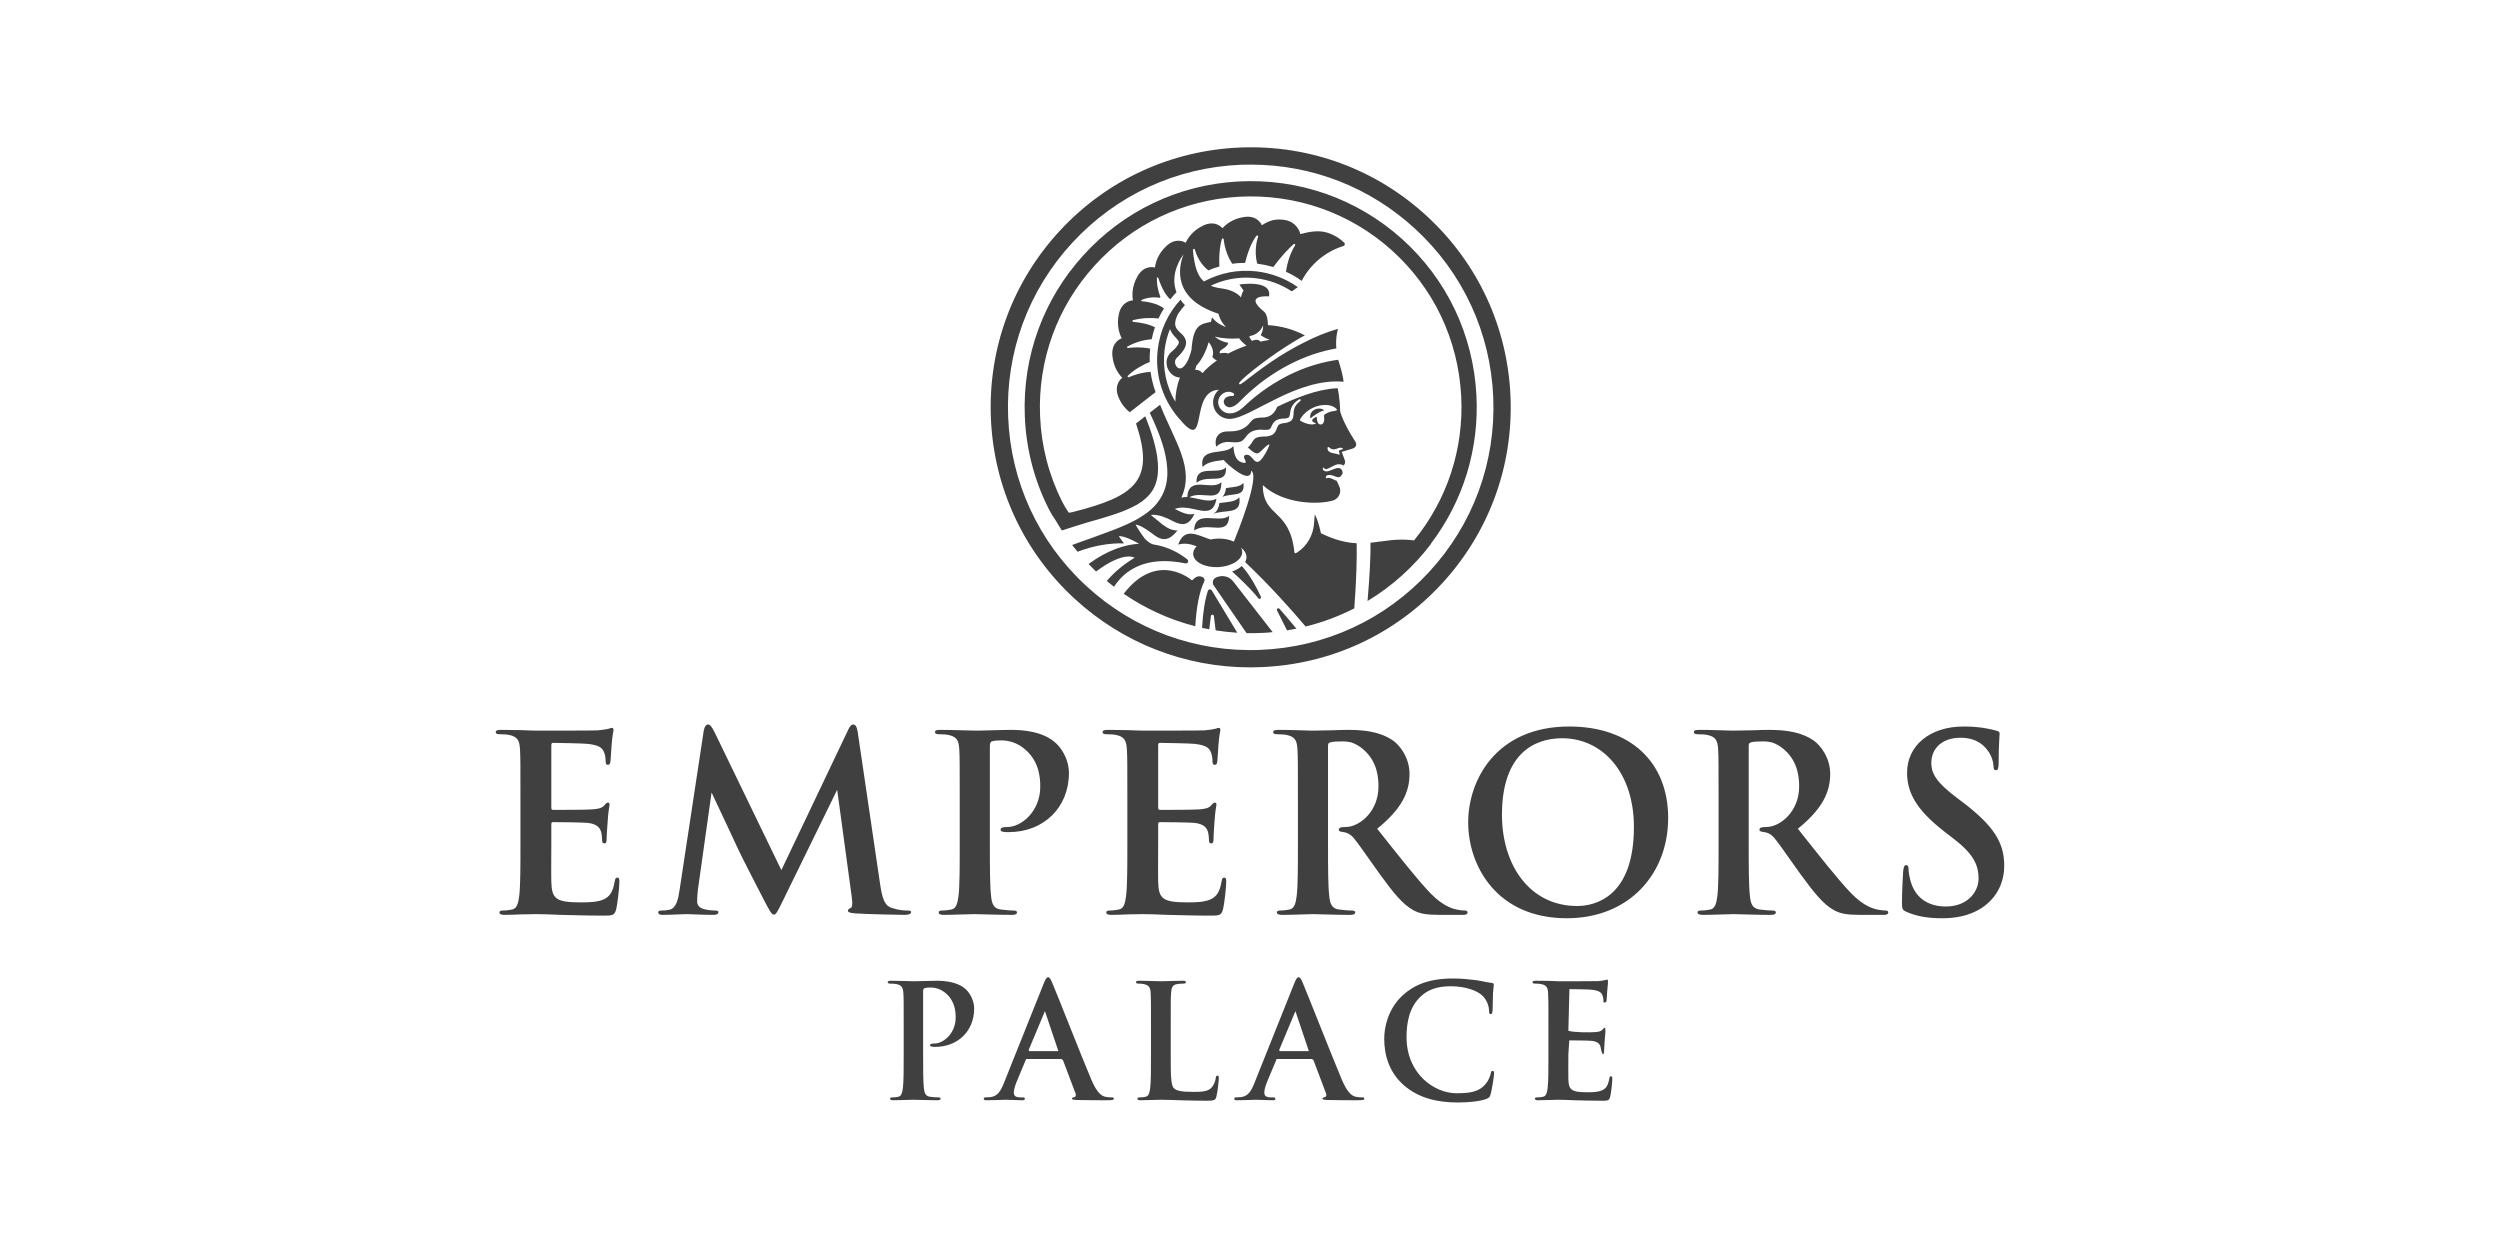 <?xml version="1.0" encoding="UTF-8" standalone="no"?>
<svg version="1.1" xmlns="http://www.w3.org/2000/svg" xmlns:xlink="http://www.w3.org/1999/xlink" width="200" height="100">
	<path id="dp_path001" transform="matrix(1,0,0,1,-309.099,-1205.61)" fill="#404040" fill-rule="evenodd" stroke="none" stroke-width="0" d="M 381.987,1278.58 C 381.987,1278.46 381.851,1278.45 381.672,1278.45 C 381.416,1278.45 381.025,1278.43 380.46,1278.25 C 379.869,1278.07 379.676,1277.51 379.497,1276.27 L 377.717,1264.18 C 377.659,1263.77 377.541,1263.57 377.364,1263.57 C 377.189,1263.57 377.071,1263.73 376.933,1264.04 L 371.608,1275.22 L 366.261,1264.18 C 366.005,1263.67 365.888,1263.57 365.732,1263.57 C 365.575,1263.57 365.457,1263.75 365.396,1264.08 L 363.46,1276.84 C 363.363,1277.51 363.204,1278.27 362.656,1278.39 C 362.361,1278.45 362.225,1278.45 362.069,1278.45 C 361.873,1278.45 361.756,1278.48 361.756,1278.58 C 361.756,1278.76 361.913,1278.8 362.108,1278.8 C 362.736,1278.8 363.676,1278.74 364.047,1278.74 C 364.4,1278.74 365.28,1278.8 366.101,1278.8 C 366.399,1278.8 366.573,1278.76 366.573,1278.58 C 366.573,1278.48 366.437,1278.45 366.28,1278.45 C 366.083,1278.45 365.809,1278.43 365.457,1278.35 C 365.123,1278.27 364.871,1278.09 364.871,1277.72 C 364.871,1277.41 364.891,1277.15 364.928,1276.8 L 366.025,1269.01 C 366.712,1270.48 367.885,1272.95 368.064,1273.36 C 368.299,1273.9 369.843,1276.9 370.313,1277.8 C 370.628,1278.39 370.824,1278.78 371.001,1278.78 C 371.173,1278.78 371.273,1278.6 371.723,1277.68 L 376.073,1268.79 L 377.245,1277.41 C 377.325,1277.96 377.265,1278.21 377.149,1278.25 C 377.011,1278.31 376.933,1278.37 376.933,1278.46 C 376.933,1278.58 377.051,1278.64 377.5,1278.68 C 378.285,1278.74 380.985,1278.8 381.477,1278.8 C 381.751,1278.8 381.987,1278.74 381.987,1278.58 Z M 358.395,1278.35 C 358.492,1277.96 358.648,1276.63 358.648,1276.17 C 358.648,1275.98 358.648,1275.82 358.492,1275.82 C 358.355,1275.82 358.315,1275.9 358.275,1276.12 C 358.139,1276.92 357.905,1277.33 357.393,1277.56 C 356.885,1277.8 356.064,1277.8 355.555,1277.8 C 353.557,1277.8 353.243,1277.51 353.205,1276.15 C 353.185,1275.59 353.205,1273.79 353.205,1273.12 L 353.205,1271.58 C 353.205,1271.46 353.224,1271.38 353.321,1271.38 C 353.792,1271.38 355.731,1271.4 356.103,1271.44 C 356.828,1271.52 357.101,1271.81 357.199,1272.2 C 357.256,1272.45 357.256,1272.71 357.277,1272.91 C 357.277,1273 357.317,1273.08 357.453,1273.08 C 357.629,1273.08 357.629,1272.87 357.629,1272.71 C 357.629,1272.58 357.669,1271.79 357.708,1271.4 C 357.765,1270.4 357.865,1270.09 357.865,1269.97 C 357.865,1269.85 357.804,1269.82 357.727,1269.82 C 357.629,1269.82 357.552,1269.91 357.413,1270.07 C 357.239,1270.26 356.945,1270.33 356.475,1270.36 C 356.025,1270.4 353.773,1270.4 353.341,1270.4 C 353.224,1270.4 353.205,1270.33 353.205,1270.19 L 353.205,1265.23 C 353.205,1265.1 353.243,1265.04 353.341,1265.04 C 353.732,1265.04 355.789,1265.08 356.121,1265.12 C 357.101,1265.23 357.297,1265.47 357.435,1265.82 C 357.532,1266.06 357.552,1266.39 357.552,1266.53 C 357.552,1266.7 357.592,1266.8 357.727,1266.8 C 357.865,1266.8 357.905,1266.68 357.924,1266.59 C 357.963,1266.35 358.003,1265.49 358.023,1265.29 C 358.081,1264.39 358.177,1264.16 358.177,1264.02 C 358.177,1263.92 358.159,1263.84 358.061,1263.84 C 357.963,1263.84 357.844,1263.9 357.747,1263.92 C 357.592,1263.96 357.277,1264 356.907,1264.04 C 356.533,1264.06 352.636,1264.06 352.009,1264.06 C 351.736,1264.06 351.284,1264.04 350.775,1264.02 C 350.287,1264.02 349.717,1264 349.189,1264 C 348.896,1264 348.76,1264.04 348.76,1264.18 C 348.76,1264.31 348.876,1264.35 349.091,1264.35 C 349.367,1264.35 349.697,1264.37 349.855,1264.41 C 350.501,1264.55 350.659,1264.86 350.697,1265.53 C 350.735,1266.16 350.735,1266.7 350.735,1269.68 L 350.735,1273.12 C 350.735,1274.92 350.735,1276.47 350.637,1277.29 C 350.559,1277.86 350.461,1278.29 350.069,1278.37 C 349.895,1278.4 349.66,1278.45 349.367,1278.45 C 349.131,1278.45 349.052,1278.5 349.052,1278.6 C 349.052,1278.74 349.189,1278.8 349.445,1278.8 C 349.835,1278.8 350.347,1278.78 350.797,1278.76 C 351.265,1278.76 351.697,1278.74 351.911,1278.74 C 352.5,1278.74 353.107,1278.76 353.948,1278.8 C 354.789,1278.81 355.865,1278.86 357.336,1278.86 C 358.081,1278.86 358.257,1278.86 358.395,1278.35 Z M 416.753,1271.77 C 416.341,1271.77 416.203,1271.83 416.203,1271.99 C 416.203,1272.12 416.341,1272.14 416.52,1272.17 C 417.084,1272.23 417.349,1272.58 417.551,1272.85 L 417.661,1272.99 C 418.008,1273.44 418.795,1274.59 419.491,1275.55 C 420.584,1277.06 421.329,1277.97 422.172,1278.43 C 422.68,1278.7 423.171,1278.8 424.267,1278.8 L 426.128,1278.8 C 426.363,1278.8 426.5,1278.76 426.5,1278.6 C 426.5,1278.5 426.423,1278.45 426.264,1278.45 C 426.109,1278.45 425.932,1278.43 425.716,1278.39 C 425.423,1278.33 424.62,1278.19 423.524,1277.06 C 422.369,1275.84 421.017,1274.1 419.273,1271.91 C 421.251,1270.31 421.861,1268.97 421.861,1267.52 C 421.861,1266.22 421.076,1265.22 420.527,1264.84 C 419.629,1264.23 418.545,1264.05 417.485,1264.01 L 417.044,1264 L 416.925,1264 C 416.577,1264 416.2,1264.01 415.787,1264.03 C 415.211,1264.04 414.589,1264.06 414.163,1264.06 L 414.017,1264.06 C 413.511,1264.05 412.415,1264 411.385,1264 C 411.092,1264 410.955,1264.04 410.955,1264.18 C 410.955,1264.31 411.072,1264.35 411.288,1264.35 C 411.561,1264.35 411.893,1264.37 412.052,1264.41 C 412.697,1264.55 412.855,1264.86 412.893,1265.53 C 412.932,1266.16 412.932,1266.7 412.932,1269.68 L 412.932,1273.12 C 412.932,1274.92 412.932,1276.47 412.833,1277.29 C 412.759,1277.86 412.657,1278.29 412.267,1278.37 C 412.091,1278.4 411.855,1278.45 411.561,1278.45 C 411.328,1278.45 411.248,1278.5 411.248,1278.6 C 411.248,1278.74 411.385,1278.8 411.735,1278.8 C 412.508,1278.8 413.716,1278.74 414.141,1278.74 C 414.472,1278.74 415.887,1278.8 417.001,1278.8 L 417.143,1278.8 C 417.359,1278.8 417.516,1278.74 417.516,1278.6 C 417.516,1278.5 417.419,1278.45 417.2,1278.45 C 416.907,1278.45 416.479,1278.4 416.203,1278.37 C 415.616,1278.29 415.499,1277.86 415.439,1277.31 C 415.341,1276.47 415.341,1274.92 415.341,1273.12 L 415.341,1265.29 C 415.341,1265.23 415.344,1265.18 415.355,1265.14 C 415.376,1265.07 415.423,1265.03 415.513,1265 C 415.709,1264.94 416.063,1264.92 416.551,1264.92 C 416.752,1264.92 416.967,1264.95 417.195,1265 C 417.523,1265.11 417.883,1265.3 418.219,1265.61 C 419.319,1266.59 419.376,1267.9 419.376,1268.54 C 419.376,1270.54 417.848,1271.77 416.753,1271.77 Z M 389.751,1238.98 C 389.957,1244.16 392.172,1248.95 395.984,1252.47 C 399.796,1255.99 404.748,1257.81 409.933,1257.6 C 415.116,1257.39 419.908,1255.18 423.425,1251.37 C 426.944,1247.56 428.767,1242.6 428.559,1237.42 C 428.351,1232.24 426.137,1227.44 422.325,1223.93 C 418.709,1220.59 414.065,1218.78 409.173,1218.78 C 408.908,1218.78 408.643,1218.78 408.376,1218.79 C 403.192,1219 398.401,1221.22 394.883,1225.03 C 391.365,1228.84 389.543,1233.79 389.751,1238.98 Z M 388.369,1239.03 C 388.147,1233.48 390.099,1228.17 393.867,1224.09 C 397.636,1220.01 402.768,1217.64 408.32,1217.41 C 413.872,1217.19 419.179,1219.14 423.261,1222.91 C 427.345,1226.68 429.717,1231.81 429.94,1237.36 C 430.163,1242.92 428.209,1248.22 424.441,1252.31 C 420.673,1256.39 415.54,1258.76 409.988,1258.98 C 409.703,1258.99 409.417,1259 409.135,1259 C 403.893,1259 398.92,1257.06 395.047,1253.49 C 390.964,1249.72 388.592,1244.58 388.369,1239.03 Z M 384.232,1264.35 C 384.507,1264.35 384.839,1264.37 384.996,1264.41 C 385.643,1264.55 385.8,1264.86 385.839,1265.53 C 385.877,1266.16 385.877,1266.7 385.877,1269.68 L 385.877,1273.12 C 385.877,1274.92 385.877,1276.47 385.78,1277.29 C 385.701,1277.86 385.604,1278.29 385.213,1278.37 C 385.035,1278.4 384.8,1278.45 384.507,1278.45 C 384.269,1278.45 384.196,1278.5 384.196,1278.6 C 384.196,1278.74 384.332,1278.8 384.585,1278.8 C 385.368,1278.8 386.601,1278.74 387.052,1278.74 C 387.563,1278.74 388.795,1278.8 390.087,1278.8 C 390.304,1278.8 390.46,1278.74 390.46,1278.6 C 390.46,1278.5 390.361,1278.45 390.147,1278.45 C 389.852,1278.45 389.423,1278.4 389.148,1278.37 C 388.56,1278.29 388.443,1277.86 388.387,1277.31 C 388.288,1276.47 388.288,1274.92 388.288,1273.12 L 388.288,1265.29 C 388.288,1265.08 388.345,1264.96 388.443,1264.92 C 388.62,1264.86 388.913,1264.84 389.205,1264.84 C 389.656,1264.84 390.46,1264.96 391.163,1265.61 C 392.263,1266.59 392.32,1267.9 392.32,1268.54 C 392.32,1270.54 390.792,1271.77 389.696,1271.77 C 389.285,1271.77 389.148,1271.83 389.148,1271.99 C 389.148,1272.12 389.285,1272.14 389.383,1272.16 C 389.48,1272.18 389.696,1272.18 389.795,1272.18 C 392.576,1272.18 394.613,1270.23 394.613,1267.45 C 394.613,1266.41 394.063,1265.53 393.632,1265.12 C 393.32,1264.83 392.439,1264 389.992,1264 C 389.091,1264 387.952,1264.06 387.151,1264.06 C 386.601,1264.06 385.368,1264 384.332,1264 C 384.036,1264 383.899,1264.04 383.899,1264.18 C 383.899,1264.31 384.019,1264.35 384.232,1264.35 Z M 380.115,1284.18 C 380.115,1284.27 380.191,1284.3 380.331,1284.3 C 380.508,1284.3 380.723,1284.31 380.824,1284.34 C 381.241,1284.42 381.341,1284.63 381.368,1285.06 C 381.395,1285.46 381.395,1285.82 381.395,1287.74 L 381.395,1289.97 C 381.395,1291.13 381.395,1292.13 381.331,1292.65 C 381.28,1293.03 381.215,1293.3 380.964,1293.35 C 380.849,1293.38 380.696,1293.4 380.508,1293.4 C 380.357,1293.4 380.305,1293.44 380.305,1293.5 C 380.305,1293.59 380.395,1293.63 380.559,1293.63 C 381.064,1293.63 381.861,1293.59 382.151,1293.59 C 382.483,1293.59 383.279,1293.63 384.111,1293.63 C 384.249,1293.63 384.353,1293.59 384.353,1293.5 C 384.353,1293.44 384.289,1293.4 384.152,1293.4 C 383.963,1293.4 383.683,1293.38 383.503,1293.35 C 383.125,1293.3 383.049,1293.03 383.012,1292.67 C 382.949,1292.13 382.949,1291.13 382.949,1289.97 L 382.949,1284.91 C 382.949,1284.76 382.987,1284.69 383.049,1284.67 C 383.163,1284.63 383.353,1284.61 383.543,1284.61 C 383.835,1284.61 384.353,1284.69 384.807,1285.11 C 385.515,1285.74 385.552,1286.59 385.552,1287.01 C 385.552,1288.29 384.567,1289.09 383.861,1289.09 C 383.593,1289.09 383.503,1289.13 383.503,1289.23 C 383.503,1289.32 383.593,1289.33 383.657,1289.34 C 383.721,1289.36 383.861,1289.36 383.923,1289.36 C 385.719,1289.36 387.032,1288.09 387.032,1286.3 C 387.032,1285.63 386.677,1285.06 386.403,1284.79 C 386.199,1284.6 385.631,1284.07 384.049,1284.07 C 383.467,1284.07 382.732,1284.11 382.215,1284.11 C 381.861,1284.11 381.064,1284.07 380.395,1284.07 C 380.205,1284.07 380.115,1284.1 380.115,1284.18 Z M 399.185,1277.29 C 399.109,1277.86 399.011,1278.29 398.62,1278.37 C 398.44,1278.4 398.205,1278.45 397.915,1278.45 C 397.68,1278.45 397.601,1278.5 397.601,1278.6 C 397.601,1278.74 397.736,1278.8 397.993,1278.8 C 398.384,1278.8 398.893,1278.78 399.345,1278.76 C 399.815,1278.76 400.244,1278.74 400.459,1278.74 C 401.047,1278.74 401.655,1278.76 402.499,1278.8 C 403.34,1278.81 404.417,1278.86 405.884,1278.86 C 406.627,1278.86 406.804,1278.86 406.941,1278.35 C 407.04,1277.96 407.196,1276.63 407.196,1276.17 C 407.196,1275.98 407.196,1275.82 407.04,1275.82 C 406.901,1275.82 406.864,1275.9 406.825,1276.12 C 406.689,1276.92 406.455,1277.33 405.943,1277.56 C 405.435,1277.8 404.612,1277.8 404.103,1277.8 C 402.104,1277.8 401.792,1277.51 401.753,1276.15 C 401.733,1275.59 401.753,1273.79 401.753,1273.12 L 401.753,1271.58 C 401.753,1271.46 401.773,1271.38 401.869,1271.38 C 402.34,1271.38 404.28,1271.4 404.652,1271.44 C 405.375,1271.52 405.649,1271.81 405.747,1272.2 C 405.808,1272.45 405.808,1272.71 405.825,1272.91 C 405.825,1273 405.865,1273.08 406.004,1273.08 C 406.18,1273.08 406.18,1272.87 406.18,1272.71 C 406.18,1272.58 406.217,1271.79 406.256,1271.4 C 406.315,1270.4 406.415,1270.09 406.415,1269.97 C 406.415,1269.85 406.355,1269.82 406.279,1269.82 C 406.18,1269.82 406.1,1269.91 405.964,1270.07 C 405.785,1270.26 405.493,1270.33 405.024,1270.36 C 404.572,1270.4 402.321,1270.4 401.889,1270.4 C 401.773,1270.4 401.753,1270.33 401.753,1270.19 L 401.753,1265.23 C 401.753,1265.1 401.792,1265.04 401.889,1265.04 C 402.281,1265.04 404.337,1265.08 404.671,1265.12 C 405.649,1265.23 405.844,1265.47 405.983,1265.82 C 406.084,1266.06 406.1,1266.39 406.1,1266.53 C 406.1,1266.7 406.14,1266.8 406.279,1266.8 C 406.415,1266.8 406.455,1266.68 406.473,1266.59 C 406.513,1266.35 406.552,1265.49 406.569,1265.29 C 406.627,1264.39 406.727,1264.16 406.727,1264.02 C 406.727,1263.92 406.709,1263.84 406.611,1263.84 C 406.513,1263.84 406.395,1263.9 406.296,1263.92 C 406.14,1263.96 405.825,1264 405.453,1264.04 C 405.08,1264.06 401.184,1264.06 400.557,1264.06 C 400.284,1264.06 399.832,1264.04 399.324,1264.02 C 398.835,1264.02 398.267,1264 397.736,1264 C 397.444,1264 397.307,1264.04 397.307,1264.18 C 397.307,1264.31 397.424,1264.35 397.639,1264.35 C 397.915,1264.35 398.245,1264.37 398.404,1264.41 C 399.049,1264.55 399.207,1264.86 399.247,1265.53 C 399.287,1266.16 399.287,1266.7 399.287,1269.68 L 399.287,1273.12 C 399.287,1274.92 399.287,1276.47 399.185,1277.29 Z M 406.412,1293.33 C 406.515,1292.96 406.604,1292.01 406.604,1291.87 C 406.604,1291.72 406.592,1291.66 406.5,1291.66 C 406.4,1291.66 406.375,1291.73 406.361,1291.85 C 406.337,1292.09 406.185,1292.44 406.033,1292.61 C 405.717,1292.95 405.223,1292.96 404.553,1292.96 C 403.569,1292.96 403.239,1292.87 403.025,1292.68 C 402.757,1292.46 402.757,1291.58 402.757,1289.97 L 402.757,1287.74 C 402.757,1285.82 402.757,1285.46 402.784,1285.06 C 402.809,1284.61 402.909,1284.4 403.252,1284.34 C 403.403,1284.31 403.605,1284.3 403.744,1284.3 C 403.896,1284.3 403.971,1284.27 403.971,1284.18 C 403.971,1284.1 403.884,1284.07 403.705,1284.07 C 403.212,1284.07 402.291,1284.11 401.988,1284.11 C 401.644,1284.11 400.849,1284.07 400.255,1284.07 C 400.063,1284.07 399.977,1284.1 399.977,1284.18 C 399.977,1284.27 400.051,1284.3 400.189,1284.3 C 400.355,1284.3 400.505,1284.31 400.609,1284.34 C 401.027,1284.42 401.128,1284.63 401.153,1285.06 C 401.177,1285.46 401.177,1285.82 401.177,1287.74 L 401.177,1289.97 C 401.177,1291.13 401.177,1292.13 401.115,1292.65 C 401.063,1293.03 401.001,1293.3 400.748,1293.35 C 400.635,1293.38 400.481,1293.4 400.292,1293.4 C 400.14,1293.4 400.089,1293.44 400.089,1293.5 C 400.089,1293.59 400.179,1293.63 400.343,1293.63 C 400.596,1293.63 400.923,1293.62 401.213,1293.61 C 401.519,1293.61 401.796,1293.59 401.936,1293.59 C 402.455,1293.59 402.909,1293.61 403.48,1293.63 C 404.049,1293.64 404.707,1293.67 405.616,1293.67 C 406.276,1293.67 406.337,1293.61 406.412,1293.33 Z M 413.808,1289.7 L 412.733,1286.5 L 411.432,1289.61 L 411.481,1289.7 Z M 418.248,1293.5 C 418.248,1293.61 418.135,1293.63 417.667,1293.63 C 417.211,1293.63 416.288,1293.63 415.276,1293.61 C 415.047,1293.59 414.899,1293.59 414.899,1293.5 C 414.899,1293.43 414.947,1293.4 415.075,1293.39 C 415.16,1293.37 415.252,1293.25 415.189,1293.1 L 414.176,1290.42 L 414.051,1290.33 L 411.229,1290.33 L 410.432,1292.24 C 410.307,1292.56 410.243,1292.86 410.243,1293.01 C 410.243,1293.24 410.355,1293.4 410.748,1293.4 L 410.939,1293.4 C 411.089,1293.4 411.129,1293.43 411.129,1293.5 C 411.129,1293.61 411.053,1293.63 410.912,1293.63 C 410.507,1293.63 409.965,1293.59 409.573,1293.59 C 409.432,1293.59 408.737,1293.63 408.08,1293.63 C 407.916,1293.63 407.84,1293.61 407.84,1293.5 C 407.84,1293.43 407.892,1293.4 407.993,1293.4 C 408.105,1293.4 408.284,1293.39 408.381,1293.38 C 408.965,1293.3 409.207,1292.87 409.457,1292.24 L 412.633,1284.3 C 412.785,1283.93 412.86,1283.79 412.987,1283.79 C 413.101,1283.79 413.176,1283.91 413.303,1284.2 C 413.607,1284.89 415.631,1290.05 416.44,1291.97 C 416.92,1293.1 417.287,1293.28 417.553,1293.35 C 417.741,1293.39 417.935,1293.4 418.084,1293.4 C 418.185,1293.4 418.248,1293.42 418.248,1293.5 Z M 428.349,1293.15 C 428.476,1292.72 428.628,1291.62 428.628,1291.47 C 428.628,1291.37 428.604,1291.28 428.515,1291.28 C 428.415,1291.28 428.385,1291.33 428.349,1291.53 C 428.3,1291.76 428.135,1292.13 427.919,1292.36 C 427.413,1292.95 426.729,1293.07 425.607,1293.07 C 423.912,1293.07 421.623,1291.58 421.623,1288.57 C 421.623,1287.35 421.863,1286.15 422.785,1285.3 C 423.341,1284.79 424.064,1284.51 425.163,1284.51 C 426.327,1284.51 427.312,1284.86 427.731,1285.3 C 428.047,1285.63 428.211,1286.07 428.223,1286.46 C 428.223,1286.64 428.248,1286.74 428.349,1286.74 C 428.465,1286.74 428.488,1286.64 428.503,1286.45 C 428.527,1286.19 428.515,1285.5 428.54,1285.08 C 428.565,1284.64 428.604,1284.49 428.604,1284.39 C 428.604,1284.31 428.555,1284.25 428.415,1284.24 C 428.033,1284.2 427.628,1284.08 427.151,1284.02 C 426.565,1283.95 426.097,1283.89 425.315,1283.89 C 423.432,1283.89 422.229,1284.4 421.32,1285.23 C 420.107,1286.35 419.837,1287.84 419.837,1288.7 C 419.837,1289.92 420.168,1291.34 421.407,1292.43 C 422.559,1293.43 424.011,1293.81 425.744,1293.81 C 426.553,1293.81 427.516,1293.72 428.021,1293.52 C 428.235,1293.43 428.288,1293.37 428.349,1293.15 Z M 437.236,1293.67 C 437.716,1293.67 437.831,1293.67 437.917,1293.34 C 437.98,1293.09 438.083,1292.23 438.083,1291.94 C 438.083,1291.81 438.083,1291.71 437.98,1291.71 C 437.893,1291.71 437.869,1291.76 437.841,1291.9 C 437.753,1292.42 437.603,1292.68 437.273,1292.83 C 436.944,1292.99 436.412,1292.99 436.087,1292.99 C 434.793,1292.99 434.592,1292.8 434.568,1291.93 C 434.553,1291.56 434.568,1290.4 434.568,1289.97 L 434.641,1288.84 C 434.944,1288.84 436.199,1288.85 436.439,1288.88 C 436.904,1288.93 437.085,1289.12 437.147,1289.37 C 437.185,1289.53 437.185,1289.7 437.312,1289.94 C 437.424,1289.94 437.424,1289.8 437.424,1289.7 C 437.424,1289.61 437.452,1289.11 437.475,1288.85 C 437.513,1288.21 437.579,1288 437.488,1287.83 C 437.424,1287.83 437.375,1287.89 437.288,1287.99 C 437.171,1288.12 436.983,1288.16 436.677,1288.18 C 436.388,1288.21 434.932,1288.21 434.568,1288.07 L 434.653,1284.74 C 434.908,1284.74 436.236,1284.76 436.449,1284.79 C 437.085,1284.87 437.211,1285.02 437.299,1285.25 C 437.361,1285.4 437.375,1285.61 437.375,1285.7 C 437.375,1285.82 437.4,1285.88 437.615,1285.74 C 437.641,1285.59 437.665,1285.03 437.676,1284.91 C 437.716,1284.32 437.779,1284.17 437.705,1283.97 C 437.641,1283.97 437.564,1284.01 437.501,1284.02 C 437.4,1284.05 437.197,1284.07 436.959,1284.1 C 436.717,1284.11 434.2,1284.11 433.797,1284.11 C 433.619,1284.11 433.329,1284.1 433,1284.08 L 431.976,1284.07 C 431.787,1284.07 431.697,1284.1 431.697,1284.18 C 431.697,1284.27 431.772,1284.3 431.909,1284.3 C 432.088,1284.3 432.304,1284.31 432.405,1284.34 C 432.823,1284.42 432.923,1284.63 432.948,1285.06 C 432.973,1285.46 432.973,1285.82 432.973,1287.74 L 432.973,1289.97 C 432.973,1291.13 432.973,1292.13 432.909,1292.65 C 432.861,1293.03 432.796,1293.3 432.543,1293.35 C 432.431,1293.38 432.28,1293.4 432.088,1293.4 C 431.936,1293.4 431.888,1293.44 431.888,1293.5 C 431.888,1293.59 431.976,1293.63 432.139,1293.63 C 432.391,1293.63 432.721,1293.62 433.013,1293.61 C 433.317,1293.61 433.592,1293.59 433.733,1293.59 C 434.112,1293.59 434.504,1293.61 435.048,1293.63 C 435.592,1293.64 436.287,1293.67 437.236,1293.67 Z M 393.769,1289.7 L 392.695,1286.5 L 391.391,1289.61 L 391.443,1289.7 Z M 398.205,1293.5 C 398.205,1293.61 398.095,1293.63 397.628,1293.63 C 397.172,1293.63 396.251,1293.63 395.237,1293.61 C 395.008,1293.59 394.857,1293.59 394.857,1293.5 C 394.857,1293.43 394.908,1293.4 395.035,1293.39 C 395.123,1293.37 395.211,1293.25 395.148,1293.1 L 394.136,1290.42 L 394.011,1290.33 L 391.188,1290.33 L 390.395,1292.24 C 390.267,1292.56 390.204,1292.86 390.204,1293.01 C 390.204,1293.24 390.316,1293.4 390.709,1293.4 L 390.899,1293.4 C 391.051,1293.4 391.087,1293.43 391.087,1293.5 C 391.087,1293.61 391.013,1293.63 390.873,1293.63 C 390.468,1293.63 389.924,1293.59 389.533,1293.59 C 389.393,1293.59 388.697,1293.63 388.04,1293.63 C 387.877,1293.63 387.799,1293.61 387.799,1293.5 C 387.799,1293.43 387.852,1293.4 387.952,1293.4 C 388.065,1293.4 388.241,1293.39 388.343,1293.38 C 388.925,1293.3 389.165,1292.87 389.417,1292.24 L 392.593,1284.3 C 392.745,1283.93 392.821,1283.79 392.949,1283.79 C 393.063,1283.79 393.137,1283.91 393.263,1284.2 C 393.568,1284.89 395.589,1290.05 396.4,1291.97 C 396.881,1293.1 397.248,1293.28 397.513,1293.35 C 397.7,1293.39 397.892,1293.4 398.043,1293.4 C 398.145,1293.4 398.205,1293.42 398.205,1293.5 Z M 429.256,1270.79 C 429.256,1274.86 431.507,1278.09 435.268,1278.09 C 436.637,1278.09 439.812,1277.43 439.812,1271.77 C 439.812,1267.39 437.283,1264.67 434.073,1264.67 C 431.821,1264.67 429.256,1265.92 429.256,1270.79 Z M 434.641,1263.73 C 439.516,1263.73 442.552,1266.57 442.552,1271.05 C 442.552,1275.53 439.419,1279.07 434.447,1279.07 C 428.825,1279.07 426.553,1274.86 426.553,1271.4 C 426.553,1268.05 428.765,1263.73 434.641,1263.73 Z M 408.565,1244.24 C 408.287,1244.6 407.668,1244.56 407.179,1244.66 C 407.139,1244.97 407.043,1245.21 406.888,1245.36 C 407.687,1245.02 408.767,1245.43 408.565,1244.24 Z M 406.281,1232.54 C 406.281,1232.54 406.631,1232.9 407.367,1233.04 C 407.225,1233.52 406.547,1233.56 406.692,1233.88 C 407.013,1233.81 407.225,1233.84 407.357,1233.89 C 407.815,1233.65 408.307,1233.44 408.821,1233.26 C 408.44,1232.99 408.223,1232.67 408.223,1232.67 L 407.997,1232.69 C 407.655,1232.71 406.972,1232.71 406.281,1232.54 Z M 409.271,1232.88 C 409.624,1232.71 409.835,1232.82 409.948,1232.94 C 410.187,1232.88 410.428,1232.84 410.672,1232.8 C 410.243,1232.64 409.952,1232.42 409.952,1232.42 C 410.184,1232.04 410.149,1231.65 410.149,1231.65 C 409.797,1232.45 409.064,1232.49 409.064,1232.49 C 409.017,1232.65 409.271,1232.88 409.271,1232.88 Z M 406.449,1234.45 C 406.181,1234.33 406.084,1234.15 406.084,1234.15 C 406.324,1233.59 405.796,1232.98 405.796,1232.98 C 405.413,1234.3 404.809,1234.86 404.809,1234.86 L 404.713,1235.2 C 405.076,1235.18 405.257,1235.41 405.295,1235.46 C 405.613,1235.1 406.004,1234.76 406.449,1234.45 Z M 403.492,1235.81 C 403.449,1235.81 403.408,1235.81 403.365,1235.8 C 403.228,1235.78 403.1,1235.73 402.989,1235.66 C 402.88,1235.59 402.784,1235.5 402.708,1235.41 C 402.553,1235.22 402.459,1234.99 402.431,1234.75 C 402.4,1234.51 402.449,1234.25 402.579,1234.04 C 402.641,1233.93 402.725,1233.84 402.812,1233.76 C 402.875,1233.71 402.937,1233.65 402.996,1233.6 C 403.113,1233.49 403.223,1233.37 403.301,1233.25 C 403.341,1233.2 403.372,1233.14 403.389,1233.09 C 403.407,1233.04 403.411,1233.01 403.407,1232.98 C 403.403,1232.94 403.387,1232.9 403.352,1232.85 C 403.317,1232.8 403.268,1232.74 403.212,1232.68 C 403.1,1232.55 402.963,1232.42 402.848,1232.24 C 402.785,1232.15 402.735,1232.04 402.699,1231.93 C 402.479,1232.47 402.331,1233.05 402.261,1233.65 C 402.095,1235.09 402.4,1236.52 403.125,1237.75 C 403.133,1237.06 403.263,1236.41 403.492,1235.81 Z M 398.88,1235.83 C 398.631,1235.58 398.169,1235 398.087,1234.05 C 397.996,1232.99 398.76,1232.7 398.836,1232.67 C 398.672,1232.36 398.405,1231.66 398.609,1230.73 C 398.839,1229.69 399.653,1229.64 399.735,1229.64 C 399.672,1229.29 399.624,1228.55 400.095,1227.72 C 400.624,1226.79 401.416,1226.99 401.493,1227.01 C 401.537,1226.66 401.712,1225.94 402.408,1225.29 C 403.189,1224.56 403.887,1224.99 403.955,1225.03 C 404.1,1224.71 404.483,1224.07 405.341,1223.66 C 406.303,1223.19 406.843,1223.8 406.895,1223.87 C 407.129,1223.6 407.684,1223.11 408.627,1222.97 C 409.683,1222.81 410.016,1223.55 410.047,1223.63 C 410.351,1223.45 410.897,1223.05 411.839,1223.2 C 412.893,1223.36 413.12,1224.26 413.127,1224.34 C 413.471,1224.26 414.387,1223.96 415.243,1224.21 C 415.935,1224.42 416.399,1224.79 416.64,1225.03 C 416.724,1225.11 416.688,1225.26 416.576,1225.29 C 415.117,1225.74 413.921,1226.76 413.235,1228.08 C 412.851,1227.8 412.425,1227.55 411.976,1227.35 C 412.025,1227 412.2,1226.03 412.707,1225.24 C 412.755,1225.16 412.657,1225.08 412.591,1225.14 C 412.213,1225.47 411.649,1226.05 410.964,1226.97 C 410.541,1226.85 410.109,1226.76 409.677,1226.7 C 409.559,1226.25 409.453,1225.45 409.747,1224.54 C 409.771,1224.46 409.669,1224.41 409.619,1224.47 C 409.377,1224.78 409.005,1225.42 408.707,1226.64 C 408.512,1226.64 408.32,1226.65 408.129,1226.66 C 407.976,1226.68 407.825,1226.69 407.675,1226.71 C 407.423,1226.32 407.084,1225.63 406.993,1224.75 C 406.985,1224.67 406.875,1224.66 406.851,1224.73 C 406.741,1225.07 406.603,1225.75 406.648,1226.93 C 406.347,1227.01 406.055,1227.12 405.771,1227.24 C 405.42,1226.99 404.913,1226.4 404.687,1225.57 C 404.664,1225.49 404.544,1225.5 404.543,1225.59 C 404.543,1225.64 404.543,1225.7 404.545,1225.77 C 404.669,1226.88 404.867,1227.65 405.411,1228.13 C 406.688,1227.44 408.145,1227.15 409.619,1227.32 C 410.829,1227.46 411.959,1227.9 412.924,1228.58 L 412.441,1228.92 C 411.587,1228.35 410.604,1227.99 409.556,1227.87 C 409.183,1227.82 408.809,1227.81 408.441,1227.83 C 407.576,1227.88 406.736,1228.09 405.959,1228.47 C 406.211,1228.57 406.509,1228.65 406.865,1228.69 C 407.653,1228.8 408.111,1229.09 408.376,1229.4 C 408.433,1229.07 408.584,1228.85 408.584,1228.85 C 408.425,1228.64 408.253,1228.37 408.253,1228.37 C 408.253,1228.37 410.885,1227.95 410.619,1229.32 C 410.619,1229.32 408.479,1229.14 410.232,1230.55 C 410.485,1230.76 410.529,1231.34 410.536,1231.62 C 411.533,1231.68 412.54,1231.94 413.492,1232.44 C 413.395,1232.49 413.299,1232.54 413.203,1232.59 C 412.752,1232.85 412.312,1233.12 411.879,1233.4 C 411.448,1233.68 411.025,1233.97 410.608,1234.27 C 410.192,1234.57 409.78,1234.88 409.379,1235.2 C 409.177,1235.36 408.981,1235.53 408.785,1235.69 C 408.589,1235.86 408.397,1236.03 408.237,1236.24 C 408.219,1236.26 408.216,1236.29 408.232,1236.32 C 408.253,1236.36 408.3,1236.37 408.336,1236.35 L 408.337,1236.35 C 408.559,1236.22 408.759,1236.06 408.959,1235.9 C 409.159,1235.75 409.361,1235.59 409.565,1235.44 C 409.972,1235.13 410.383,1234.84 410.804,1234.55 C 411.645,1233.98 412.52,1233.46 413.421,1233.01 C 414.297,1232.56 415.201,1232.18 416.132,1231.92 C 416.02,1232.36 415.969,1232.82 415.993,1233.3 C 415.997,1233.36 416.003,1233.42 416.008,1233.48 C 415.365,1233.6 414.733,1233.76 414.119,1233.97 C 412.989,1234.36 411.923,1234.89 410.935,1235.54 C 410.44,1235.86 409.964,1236.21 409.512,1236.59 C 409.285,1236.78 409.064,1236.97 408.848,1237.17 C 408.741,1237.27 408.635,1237.38 408.532,1237.48 C 408.427,1237.59 408.327,1237.69 408.228,1237.78 C 408.032,1237.97 407.836,1238.12 407.62,1238.17 C 407.592,1238.17 407.565,1238.18 407.537,1238.19 C 407.509,1238.19 407.48,1238.19 407.46,1238.19 C 407.415,1238.19 407.369,1238.19 407.325,1238.17 C 407.235,1238.14 407.151,1238.08 407.092,1238.01 C 407.033,1237.93 407,1237.83 406.997,1237.75 C 406.996,1237.66 407.032,1237.57 407.097,1237.49 C 407.163,1237.41 407.256,1237.36 407.356,1237.33 C 407.46,1237.29 407.569,1237.28 407.696,1237.29 L 407.707,1237.29 C 407.744,1237.29 407.783,1237.28 407.808,1237.24 C 407.847,1237.19 407.837,1237.12 407.787,1237.08 C 407.649,1236.98 407.459,1236.93 407.279,1236.96 C 407.097,1236.98 406.927,1237.08 406.795,1237.21 C 406.663,1237.34 406.565,1237.52 406.553,1237.73 C 406.543,1237.93 406.604,1238.12 406.715,1238.28 C 406.825,1238.44 406.983,1238.56 407.165,1238.63 C 407.256,1238.66 407.355,1238.68 407.455,1238.68 C 407.507,1238.68 407.549,1238.68 407.593,1238.67 C 407.637,1238.67 407.68,1238.66 407.724,1238.66 C 407.899,1238.62 408.063,1238.55 408.204,1238.46 C 408.348,1238.37 408.471,1238.27 408.585,1238.17 C 408.699,1238.07 408.803,1237.97 408.905,1237.87 C 409.012,1237.78 409.116,1237.68 409.224,1237.59 C 409.439,1237.41 409.659,1237.23 409.885,1237.06 C 410.336,1236.72 410.807,1236.4 411.293,1236.12 C 412.264,1235.54 413.3,1235.08 414.372,1234.77 C 414.956,1234.6 415.552,1234.47 416.152,1234.39 C 416.291,1234.81 416.527,1235.57 416.585,1236.15 C 412.825,1235.82 409.204,1239.03 407.543,1239.12 C 406.811,1239.16 406.187,1238.6 406.148,1237.87 C 406.125,1237.44 406.309,1237.05 406.612,1236.79 C 404.228,1236.87 405.768,1241.79 403.597,1239.29 C 403.597,1239.29 403.593,1239.28 403.587,1239.27 C 403.456,1239.13 403.331,1238.99 403.211,1238.84 C 402.027,1237.34 401.496,1235.48 401.715,1233.59 C 401.889,1232.07 402.527,1230.69 403.537,1229.59 C 403.637,1229.73 403.753,1229.88 403.891,1230.02 C 403.689,1230.24 403.505,1230.48 403.339,1230.73 C 403.268,1230.87 403.205,1231.02 403.164,1231.16 C 403.121,1231.31 403.101,1231.46 403.117,1231.59 C 403.132,1231.72 403.183,1231.84 403.267,1231.95 C 403.351,1232.07 403.468,1232.17 403.601,1232.3 C 403.667,1232.36 403.736,1232.43 403.805,1232.52 C 403.839,1232.57 403.872,1232.62 403.901,1232.68 C 403.929,1232.73 403.953,1232.8 403.968,1232.87 C 403.999,1233.01 403.984,1233.15 403.949,1233.27 C 403.913,1233.39 403.861,1233.49 403.807,1233.58 C 403.696,1233.76 403.571,1233.9 403.441,1234.04 C 403.376,1234.11 403.311,1234.17 403.244,1234.24 C 403.201,1234.28 403.172,1234.32 403.148,1234.37 C 403.101,1234.45 403.089,1234.56 403.107,1234.66 C 403.123,1234.77 403.175,1234.88 403.245,1234.96 C 403.316,1235.04 403.401,1235.08 403.473,1235.08 C 403.544,1235.09 403.62,1235.07 403.709,1235.01 C 403.799,1234.94 403.889,1234.84 403.968,1234.72 C 404.048,1234.61 404.117,1234.47 404.179,1234.33 C 404.24,1234.18 404.293,1234.03 404.34,1233.87 C 404.364,1233.79 404.385,1233.72 404.405,1233.64 C 404.409,1233.62 404.415,1233.6 404.419,1233.58 C 404.561,1231.62 405.095,1231.54 405.981,1231.36 C 405.996,1231.26 406.021,1231.12 406.067,1231 C 406.468,1231.54 407.104,1231.75 407.181,1231.77 C 406.791,1231.39 406.636,1230.96 406.576,1230.71 C 402.86,1229.5 403.38,1226.99 403.779,1225.96 C 403.688,1226.08 402.635,1227.47 403.217,1228.99 C 403.043,1229.17 402.875,1229.36 402.717,1229.56 C 402.435,1229.3 402.075,1228.8 401.761,1227.84 C 401.743,1227.78 401.657,1227.79 401.653,1227.85 C 401.621,1228.48 401.837,1229.12 401.924,1229.35 C 401.939,1229.39 401.907,1229.43 401.864,1229.43 C 401.631,1229.39 401.004,1229.34 400.424,1229.61 C 400.373,1229.63 400.387,1229.71 400.443,1229.71 C 400.815,1229.74 401.635,1229.85 402.217,1230.28 C 402.055,1230.54 401.908,1230.81 401.777,1231.09 C 401.303,1231.03 400.599,1231.01 399.747,1231.22 C 399.667,1231.23 399.675,1231.35 399.757,1231.36 C 400.215,1231.4 400.928,1231.5 401.496,1231.79 C 401.388,1232.1 401.3,1232.42 401.232,1232.75 C 400.781,1232.78 400.059,1232.91 399.296,1233.33 C 399.232,1233.36 399.264,1233.46 399.336,1233.45 C 399.717,1233.4 400.372,1233.35 401.113,1233.5 C 401.076,1233.85 401.064,1234.21 401.076,1234.57 C 400.623,1234.75 399.916,1235.1 399.329,1235.67 C 399.271,1235.72 399.333,1235.82 399.409,1235.79 C 399.785,1235.62 400.424,1235.4 401.144,1235.36 C 401.22,1235.92 401.357,1236.46 401.547,1236.98 L 399.476,1238.59 C 399.173,1238.35 398.816,1237.97 398.573,1237.37 C 398.171,1236.38 398.815,1235.88 398.88,1235.83 Z M 404.631,1248.05 C 405.739,1247.29 407.396,1248.6 407.431,1246.87 C 406.637,1247.55 404.684,1246.29 404.631,1248.05 Z M 404.819,1244.23 C 405.732,1243.49 407.269,1244.51 407.177,1243 C 406.535,1243.65 404.743,1242.69 404.819,1244.23 Z M 403.932,1250.68 C 404.12,1250.72 404.233,1250.48 404.084,1250.36 C 403.544,1249.93 402.605,1249.34 401.341,1249.16 C 401.341,1249.16 401.341,1249.16 401.341,1249.16 C 401.103,1249.08 400.899,1248.93 400.715,1248.73 C 400.715,1248.73 400.715,1248.73 400.715,1248.73 C 400.713,1248.73 400.711,1248.73 400.709,1248.73 C 400.676,1248.69 400.643,1248.65 400.611,1248.61 C 400.612,1248.61 400.615,1248.61 400.616,1248.61 C 400.276,1248.17 399.947,1247.59 399.947,1247.59 C 399.947,1247.59 400.243,1247.53 401.157,1248.21 C 401.157,1248.21 401.159,1248.21 401.159,1248.21 C 401.169,1248.21 401.179,1248.22 401.189,1248.23 C 401.191,1248.23 401.192,1248.23 401.193,1248.23 L 401.193,1248.23 C 401.872,1248.78 402.484,1249.1 403.299,1248.04 C 402.889,1248.07 402.504,1247.87 402.129,1247.59 L 402.129,1247.59 C 402.129,1247.59 402.128,1247.59 402.127,1247.59 C 402.089,1247.56 402.052,1247.53 402.013,1247.51 C 402.015,1247.5 402.016,1247.5 402.017,1247.5 C 401.676,1247.23 401.167,1246.81 401.167,1246.81 C 401.167,1246.81 401.632,1246.7 402.453,1247.07 C 402.455,1247.07 402.456,1247.07 402.457,1247.06 C 402.513,1247.09 402.569,1247.12 402.624,1247.15 C 402.627,1247.15 402.629,1247.15 402.633,1247.15 L 402.633,1247.15 C 403.437,1247.57 404.107,1247.91 404.656,1246.71 C 404.164,1246.87 403.619,1246.6 403.079,1246.32 C 403.079,1246.32 403.08,1246.32 403.08,1246.32 C 404.48,1245.81 406.077,1247.45 406.419,1245.5 C 405.847,1245.86 404.976,1245.48 404.24,1245.39 C 405.316,1244.79 406.797,1246.03 406.813,1244.18 C 406.057,1244.93 404.195,1243.58 404.079,1245.37 C 403.911,1245.37 403.752,1245.38 403.607,1245.42 C 404.691,1243.04 403.08,1240.95 401.905,1237.99 L 401.077,1238.63 C 401.247,1238.98 401.411,1239.34 401.563,1239.7 C 401.821,1240.31 402.053,1240.93 402.228,1241.59 C 402.397,1242.24 402.516,1242.93 402.484,1243.64 C 402.467,1244 402.407,1244.36 402.293,1244.71 C 402.176,1245.06 402.007,1245.4 401.785,1245.7 C 401.568,1246.01 401.305,1246.27 401.027,1246.5 C 400.747,1246.73 400.451,1246.92 400.148,1247.1 C 399.541,1247.45 398.915,1247.71 398.292,1247.96 C 397.668,1248.2 397.045,1248.42 396.429,1248.65 C 396.083,1248.77 395.457,1248.99 394.869,1249.21 C 395.011,1249.39 395.155,1249.57 395.303,1249.75 C 396.644,1249.24 397.893,1249.05 399.019,1249.08 C 398.772,1248.76 398.603,1248.51 398.603,1248.51 C 398.603,1248.51 398.984,1248.4 400.225,1249.11 C 399.063,1249.18 397.703,1249.62 396.185,1250.73 C 396.38,1250.93 396.579,1251.13 396.783,1251.33 C 399.039,1249.64 399.867,1250.23 399.867,1250.23 C 398.871,1250.83 398.153,1251.48 397.641,1252.09 C 397.832,1252.24 398.024,1252.4 398.22,1252.55 C 399.024,1251.31 400.664,1250.01 403.932,1250.68 Z M 466.228,1269.87 L 465.68,1269.46 C 464.055,1268.23 463.605,1267.54 463.605,1266.64 C 463.605,1265.47 464.485,1264.63 465.935,1264.63 C 467.207,1264.63 467.775,1265.22 468.071,1265.59 C 468.481,1266.1 468.577,1266.7 468.577,1266.88 C 468.577,1267.12 468.636,1267.23 468.775,1267.23 C 468.929,1267.23 468.991,1267.07 468.991,1266.64 C 468.991,1265.12 469.069,1264.55 469.069,1264.29 C 469.069,1264.16 468.969,1264.1 468.796,1264.06 C 468.285,1263.92 467.461,1263.73 466.191,1263.73 C 463.468,1263.73 461.665,1265.27 461.665,1267.43 C 461.665,1269.01 462.408,1270.38 464.565,1272.07 L 465.465,1272.77 C 467.089,1274.02 467.384,1274.94 467.384,1275.9 C 467.384,1276.94 466.523,1278.13 464.76,1278.13 C 463.545,1278.13 462.389,1277.6 461.961,1276.15 C 461.863,1275.82 461.783,1275.41 461.783,1275.16 C 461.783,1275 461.763,1274.82 461.588,1274.82 C 461.429,1274.82 461.372,1275.04 461.352,1275.33 C 461.332,1275.65 461.256,1276.82 461.256,1277.89 C 461.256,1278.33 461.313,1278.43 461.625,1278.56 C 462.469,1278.93 463.349,1279.07 464.485,1279.07 C 465.523,1279.07 466.62,1278.89 467.6,1278.27 C 469.011,1277.35 469.437,1276 469.437,1274.86 C 469.437,1273 468.577,1271.69 466.228,1269.87 Z M 460.157,1278.6 C 460.157,1278.5 460.076,1278.45 459.921,1278.45 C 459.761,1278.45 459.587,1278.43 459.372,1278.39 C 459.077,1278.33 458.273,1278.19 457.18,1277.06 C 456.021,1275.84 454.671,1274.1 452.928,1271.91 C 454.905,1270.31 455.515,1268.97 455.515,1267.52 C 455.515,1266.22 454.729,1265.22 454.181,1264.84 C 453.283,1264.23 452.199,1264.05 451.136,1264.01 L 450.699,1264 L 450.577,1264 C 450.232,1264 449.856,1264.01 449.441,1264.03 C 448.863,1264.04 448.244,1264.06 447.816,1264.06 L 447.672,1264.06 C 447.167,1264.05 446.069,1264 445.041,1264 C 444.745,1264 444.609,1264.04 444.609,1264.18 C 444.609,1264.31 444.727,1264.35 444.941,1264.35 C 445.216,1264.35 445.551,1264.37 445.707,1264.41 C 446.353,1264.55 446.508,1264.86 446.548,1265.53 C 446.585,1266.16 446.585,1266.7 446.585,1269.68 L 446.585,1273.12 C 446.585,1274.92 446.585,1276.47 446.489,1277.29 C 446.412,1277.86 446.313,1278.29 445.923,1278.37 C 445.747,1278.4 445.511,1278.45 445.216,1278.45 C 444.981,1278.45 444.904,1278.5 444.904,1278.6 C 444.904,1278.74 445.041,1278.8 445.387,1278.8 C 446.161,1278.8 447.372,1278.74 447.795,1278.74 C 448.124,1278.74 449.543,1278.8 450.657,1278.8 L 450.797,1278.8 C 451.013,1278.8 451.167,1278.74 451.167,1278.6 C 451.167,1278.5 451.071,1278.45 450.859,1278.45 C 450.56,1278.45 450.132,1278.4 449.856,1278.37 C 449.271,1278.29 449.152,1277.86 449.095,1277.31 C 448.996,1276.47 448.996,1274.92 448.996,1273.12 L 448.996,1265.29 C 448.996,1265.23 449,1265.18 449.009,1265.14 C 449.033,1265.07 449.079,1265.03 449.169,1265 C 449.363,1264.94 449.717,1264.92 450.205,1264.92 C 450.405,1264.92 450.62,1264.95 450.847,1265 C 451.18,1265.11 451.537,1265.3 451.873,1265.61 C 452.972,1266.59 453.031,1267.9 453.031,1268.54 C 453.031,1270.54 451.5,1271.77 450.407,1271.77 C 449.993,1271.77 449.856,1271.83 449.856,1271.99 C 449.856,1272.12 449.993,1272.14 450.175,1272.17 C 450.739,1272.23 451.001,1272.58 451.204,1272.85 L 451.312,1272.99 C 451.661,1273.44 452.448,1274.59 453.145,1275.55 C 454.241,1277.06 454.984,1277.97 455.828,1278.43 C 456.337,1278.7 456.825,1278.8 457.921,1278.8 L 459.781,1278.8 C 460.019,1278.8 460.157,1278.76 460.157,1278.6 Z M 408.243,1245.39 C 407.915,1245.79 407.232,1245.77 406.651,1245.85 C 406.593,1246.28 406.431,1246.57 406.157,1246.72 C 407.148,1246.33 408.46,1246.85 408.243,1245.39 Z M 413.964,1239.05 C 414.119,1238.93 414.632,1238.54 414.971,1238.46 C 415.005,1238.45 415.024,1238.42 414.995,1238.4 C 414.888,1238.33 414.655,1238.22 414.311,1238.36 C 413.927,1238.52 413.896,1238.89 413.915,1239.03 C 413.917,1239.06 413.943,1239.06 413.964,1239.05 Z M 392.981,1246.29 C 393.14,1246.61 393.332,1246.93 393.549,1247.24 L 393.584,1247.29 C 393.733,1247.55 393.885,1247.8 394.047,1248.05 C 394.745,1247.82 395.601,1247.55 396.035,1247.42 C 396.667,1247.24 397.293,1247.07 397.904,1246.87 C 398.515,1246.68 399.112,1246.46 399.663,1246.19 C 399.937,1246.06 400.199,1245.91 400.439,1245.74 C 400.676,1245.56 400.895,1245.37 401.075,1245.15 C 401.257,1244.94 401.4,1244.69 401.509,1244.43 C 401.613,1244.16 401.683,1243.88 401.717,1243.58 C 401.784,1242.98 401.723,1242.35 401.603,1241.73 C 401.48,1241.11 401.297,1240.49 401.085,1239.88 C 400.971,1239.56 400.848,1239.23 400.72,1238.91 L 399.981,1239.49 C 401.512,1244.06 399.932,1245.31 394.889,1246.58 L 394.611,1246.63 L 394.552,1246.55 C 394.367,1246.28 394.205,1246.01 394.072,1245.74 C 392.996,1243.6 392.4,1241.28 392.304,1238.87 C 392.125,1234.41 393.677,1230.14 396.673,1226.85 C 399.667,1223.55 403.761,1221.6 408.2,1221.35 C 412.731,1221.1 417.073,1222.61 420.428,1225.62 C 423.78,1228.63 425.757,1232.77 425.995,1237.3 C 426.216,1241.51 424.876,1245.59 422.225,1248.84 C 420.829,1248.66 419.815,1248.92 418.737,1249.03 C 418.756,1250.04 418.683,1251.55 418.503,1253.69 C 420.477,1252.5 422.2,1250.94 423.583,1249.12 C 423.575,1249.12 423.568,1249.12 423.56,1249.12 C 426.145,1245.72 427.44,1241.54 427.213,1237.23 C 426.959,1232.38 424.839,1227.94 421.243,1224.71 C 417.644,1221.49 412.988,1219.86 408.132,1220.13 C 403.371,1220.4 398.98,1222.49 395.771,1226.03 C 392.557,1229.56 390.892,1234.14 391.084,1238.91 C 391.188,1241.51 391.825,1243.99 392.981,1246.29 Z M 413.156,1239.29 C 413.391,1239.42 414.025,1239.71 414.391,1239.48 C 414.255,1239.43 413.728,1239.27 414.429,1238.94 C 414.46,1239.31 414.52,1239.58 414.769,1239.57 C 414.956,1239.56 415.039,1239.34 415.039,1239.16 C 415.04,1239.02 414.991,1238.83 415.063,1238.78 C 415.133,1238.73 415.427,1238.52 415.807,1238.5 C 415.872,1238.49 415.936,1238.46 416.004,1238.45 C 416.051,1238.43 416.071,1238.38 416.036,1238.34 C 415.411,1237.68 413.755,1238.02 413.115,1239.15 C 413.085,1239.2 413.104,1239.26 413.156,1239.29 Z M 415.413,1241.39 C 415.373,1241.35 415.304,1241.38 415.301,1241.43 C 415.283,1241.94 415.916,1241.83 416.203,1241.98 C 416.237,1242 416.28,1241.97 416.271,1241.94 L 416.207,1241.7 C 416.231,1241.61 416.561,1241.53 416.561,1241.53 C 416.224,1241.18 415.924,1241.85 415.413,1241.39 Z M 417.633,1249.07 C 417.652,1250.15 417.625,1251.84 417.443,1254.28 C 416.221,1254.9 414.916,1255.4 413.548,1255.73 C 412.432,1254.41 410.737,1252.5 408.709,1250.57 C 408.787,1250.43 408.824,1250.29 408.816,1250.14 C 408.803,1249.87 408.644,1249.63 408.387,1249.43 C 408.439,1249.53 408.469,1249.63 408.475,1249.74 C 408.508,1250.37 407.656,1250.92 406.572,1250.98 C 405.489,1251.03 404.584,1250.57 404.551,1249.94 C 404.539,1249.72 404.644,1249.5 404.833,1249.31 C 404.368,1249.14 403.867,1249.02 403.353,1249.18 C 403.857,1247.72 404.941,1248.45 405.943,1248.77 C 406.105,1248.73 406.276,1248.71 406.453,1248.7 C 406.972,1248.67 407.448,1248.77 407.809,1248.94 C 408.072,1248.3 409.947,1243.64 409.188,1243.27 C 409.188,1243.27 409.303,1244.43 407.457,1242.86 C 407.279,1242.71 407.125,1242.56 406.992,1242.41 C 406.453,1242.5 405.763,1242.5 405.303,1242.97 C 405.015,1241.26 407.136,1242.11 407.767,1241.29 C 407.801,1241.49 407.776,1242.49 408.553,1242.63 C 409.141,1242.74 408.219,1242.03 408.848,1241.99 C 409.34,1241.96 409.487,1243.11 410.119,1242.22 C 410.479,1241.7 410.591,1241.35 410.648,1241.23 C 410.664,1241.2 410.632,1241.16 410.597,1241.17 C 410.467,1241.22 410.316,1241.37 410.068,1241.61 C 409.727,1241.94 409.64,1242.07 408.945,1241.42 L 408.911,1241.42 C 408.927,1241.41 408.944,1241.4 408.96,1241.38 C 409.063,1241.29 409.144,1241.18 409.205,1241.09 C 409.269,1240.99 409.319,1240.91 409.365,1240.84 C 409.413,1240.78 409.456,1240.73 409.509,1240.69 C 409.56,1240.65 409.624,1240.62 409.697,1240.6 C 409.771,1240.57 409.856,1240.56 409.944,1240.55 C 409.989,1240.55 410.032,1240.54 410.079,1240.54 L 410.227,1240.53 C 410.34,1240.53 410.46,1240.53 410.585,1240.5 C 410.709,1240.47 410.849,1240.43 410.972,1240.33 C 411.096,1240.23 411.171,1240.08 411.209,1239.98 C 411.252,1239.87 411.277,1239.78 411.311,1239.72 C 411.345,1239.65 411.381,1239.61 411.441,1239.57 C 411.5,1239.53 411.579,1239.5 411.664,1239.49 C 411.707,1239.47 411.752,1239.47 411.799,1239.46 C 411.848,1239.46 411.907,1239.45 411.961,1239.44 C 412.073,1239.42 412.192,1239.39 412.312,1239.32 C 412.371,1239.28 412.431,1239.23 412.473,1239.17 C 412.516,1239.11 412.541,1239.04 412.555,1238.97 C 412.581,1238.85 412.58,1238.74 412.587,1238.65 C 412.595,1238.45 412.632,1238.27 412.728,1238.11 C 412.821,1237.95 412.964,1237.81 413.121,1237.69 L 413.121,1237.69 C 413.156,1237.67 413.165,1237.62 413.143,1237.58 C 413.117,1237.54 413.067,1237.53 413.027,1237.56 C 412.847,1237.67 412.675,1237.81 412.543,1237.99 C 412.477,1238.08 412.423,1238.19 412.385,1238.29 C 412.348,1238.4 412.327,1238.51 412.312,1238.62 C 412.296,1238.72 412.287,1238.82 412.261,1238.9 C 412.236,1238.97 412.208,1239 412.148,1239.03 C 412.088,1239.06 412.003,1239.08 411.912,1239.09 C 411.865,1239.09 411.823,1239.09 411.769,1239.09 C 411.713,1239.09 411.657,1239.1 411.599,1239.11 C 411.483,1239.12 411.361,1239.15 411.24,1239.21 C 411.119,1239.27 411.007,1239.38 410.937,1239.49 C 410.865,1239.61 410.825,1239.71 410.787,1239.79 C 410.747,1239.87 410.712,1239.91 410.672,1239.94 C 410.595,1239.99 410.42,1240.01 410.24,1240 L 410.08,1239.99 C 410.024,1239.98 409.965,1239.98 409.908,1239.98 C 409.792,1239.99 409.672,1240 409.547,1240.03 C 409.423,1240.05 409.293,1240.1 409.173,1240.17 C 409.052,1240.24 408.947,1240.34 408.865,1240.43 C 408.783,1240.53 408.719,1240.62 408.661,1240.69 C 408.604,1240.76 408.553,1240.81 408.501,1240.85 C 408.449,1240.89 408.396,1240.92 408.331,1240.94 C 408.264,1240.96 408.192,1240.98 408.112,1240.99 C 407.952,1241 407.768,1241 407.584,1240.98 C 407.461,1240.97 407.332,1240.96 407.195,1240.97 C 407.057,1240.99 406.913,1241.02 406.771,1241.09 C 406.632,1241.15 406.5,1241.24 406.392,1241.35 C 406.217,1240.67 406.549,1240.15 407.232,1240.13 L 407.232,1240.13 C 407.279,1240.13 407.376,1240.12 407.376,1240.12 C 407.428,1240.12 407.477,1240.13 407.531,1240.12 C 407.636,1240.12 407.743,1240.11 407.852,1240.1 C 408.071,1240.07 408.303,1240.02 408.531,1239.9 C 408.644,1239.84 408.752,1239.77 408.845,1239.69 C 408.939,1239.61 409.016,1239.52 409.079,1239.44 C 409.207,1239.29 409.285,1239.2 409.388,1239.14 C 409.492,1239.08 409.635,1239.04 409.796,1239.03 C 409.876,1239.02 409.96,1239.01 410.045,1239.01 L 410.12,1239.01 C 410.149,1239.01 410.18,1239.01 410.209,1239.01 C 410.269,1239.01 410.329,1239 410.391,1238.98 C 410.513,1238.96 410.639,1238.91 410.751,1238.84 C 410.863,1238.77 410.956,1238.68 411.031,1238.59 C 411.145,1238.44 411.219,1238.3 411.281,1238.15 C 412.729,1237.46 414.397,1236.76 416.024,1236.67 C 416.055,1236.67 416.085,1236.67 416.115,1236.67 C 416.115,1236.67 416.295,1237.49 416.308,1238.49 C 416.308,1238.49 416.477,1239.33 417.52,1240.93 C 417.659,1241.14 417.635,1241.42 417.232,1241.52 L 416.436,1241.76 L 416.688,1242.44 C 416.744,1242.59 416.697,1242.75 416.579,1242.85 C 416.535,1242.83 416.488,1242.8 416.437,1242.78 C 416.341,1242.75 416.239,1242.74 416.145,1242.75 C 415.959,1242.78 415.809,1242.85 415.672,1242.93 C 415.536,1243 415.408,1243.08 415.284,1243.12 C 415.253,1243.13 415.225,1243.14 415.197,1243.14 C 415.171,1243.14 415.144,1243.14 415.121,1243.13 C 415.075,1243.11 415.031,1243.07 414.996,1243.01 C 414.92,1243.05 414.9,1243.15 414.959,1243.21 C 414.984,1243.24 415.013,1243.27 415.049,1243.28 C 415.095,1243.31 415.145,1243.32 415.195,1243.32 C 415.241,1243.32 415.288,1243.32 415.331,1243.31 C 415.501,1243.27 415.64,1243.2 415.777,1243.15 C 415.913,1243.09 416.049,1243.05 416.165,1243.05 C 416.235,1243.05 416.293,1243.07 416.345,1243.1 L 416.351,1243.11 C 416.477,1243.2 416.529,1243.36 416.501,1243.5 C 416.443,1243.61 416.373,1243.71 416.303,1243.75 C 416.265,1243.78 416.231,1243.79 416.184,1243.79 C 416.139,1243.79 416.08,1243.78 416.019,1243.76 C 415.895,1243.72 415.755,1243.65 415.591,1243.62 C 415.509,1243.61 415.421,1243.6 415.336,1243.61 C 415.329,1243.61 415.323,1243.61 415.316,1243.62 C 415.197,1243.64 415.132,1243.77 415.185,1243.88 C 415.301,1243.83 415.416,1243.83 415.533,1243.86 C 415.653,1243.9 415.769,1243.97 415.915,1244.03 C 415.953,1244.05 415.996,1244.07 416.041,1244.08 L 416.04,1244.08 L 416.245,1244.53 C 416.449,1244.98 416.209,1245.51 415.736,1245.65 C 414.541,1246 411.768,1245.95 410.123,1244.42 C 410.132,1247.06 412.281,1246.24 412.655,1249.8 C 412.66,1249.86 412.727,1249.89 412.779,1249.86 C 412.821,1249.84 412.865,1249.81 412.907,1249.78 C 413.671,1249.28 414.144,1248.43 414.219,1247.52 L 414.281,1246.76 C 414.583,1247.28 414.771,1248.27 414.771,1248.27 C 415.923,1248.83 416.827,1249.03 417.633,1249.07 Z M 405.729,1252.88 C 405.489,1253.61 405.329,1254.63 405.265,1255.84 C 405.456,1255.88 405.648,1255.92 405.84,1255.95 C 405.888,1255.56 405.933,1255.2 405.971,1254.89 C 405.988,1254.76 406.187,1254.75 406.207,1254.89 C 406.257,1255.24 406.305,1255.63 406.352,1256.04 C 406.921,1256.13 407.5,1256.19 408.084,1256.23 L 406.039,1252.84 C 405.963,1252.72 405.775,1252.74 405.729,1252.88 Z M 405.359,1251.81 C 405.163,1251.68 404.891,1251.68 404.695,1251.84 L 404.457,1252.04 C 404.457,1252.04 401.703,1249.6 398.993,1253.11 C 400.717,1254.29 402.651,1255.18 404.723,1255.71 C 404.803,1254.3 405.02,1252.99 405.437,1252.13 C 405.492,1252.02 405.461,1251.88 405.359,1251.81 Z M 406.413,1251.8 L 406.383,1251.81 C 406.132,1251.92 406.045,1252.23 406.2,1252.45 C 406.7,1253.18 407.759,1254.72 408.824,1256.26 C 409.26,1256.27 409.699,1256.26 410.141,1256.24 C 410.4,1256.23 410.657,1256.21 410.912,1256.18 L 407.768,1252.14 C 407.448,1251.72 406.889,1251.58 406.413,1251.8 Z M 409.773,1253.48 C 409.868,1253.6 410.027,1253.47 409.96,1253.33 C 409.649,1252.64 409.14,1251.68 408.447,1250.89 C 408.249,1251.07 407.981,1251.22 407.667,1251.33 C 408.161,1251.78 409.136,1252.67 409.773,1253.48 Z M 411.456,1254.31 C 411.869,1254.77 412.355,1255.35 412.808,1255.9 C 412.561,1255.95 412.312,1256 412.061,1256.04 C 411.771,1255.46 411.48,1254.88 411.261,1254.45 C 411.2,1254.32 411.364,1254.21 411.456,1254.31 Z "/>
</svg>